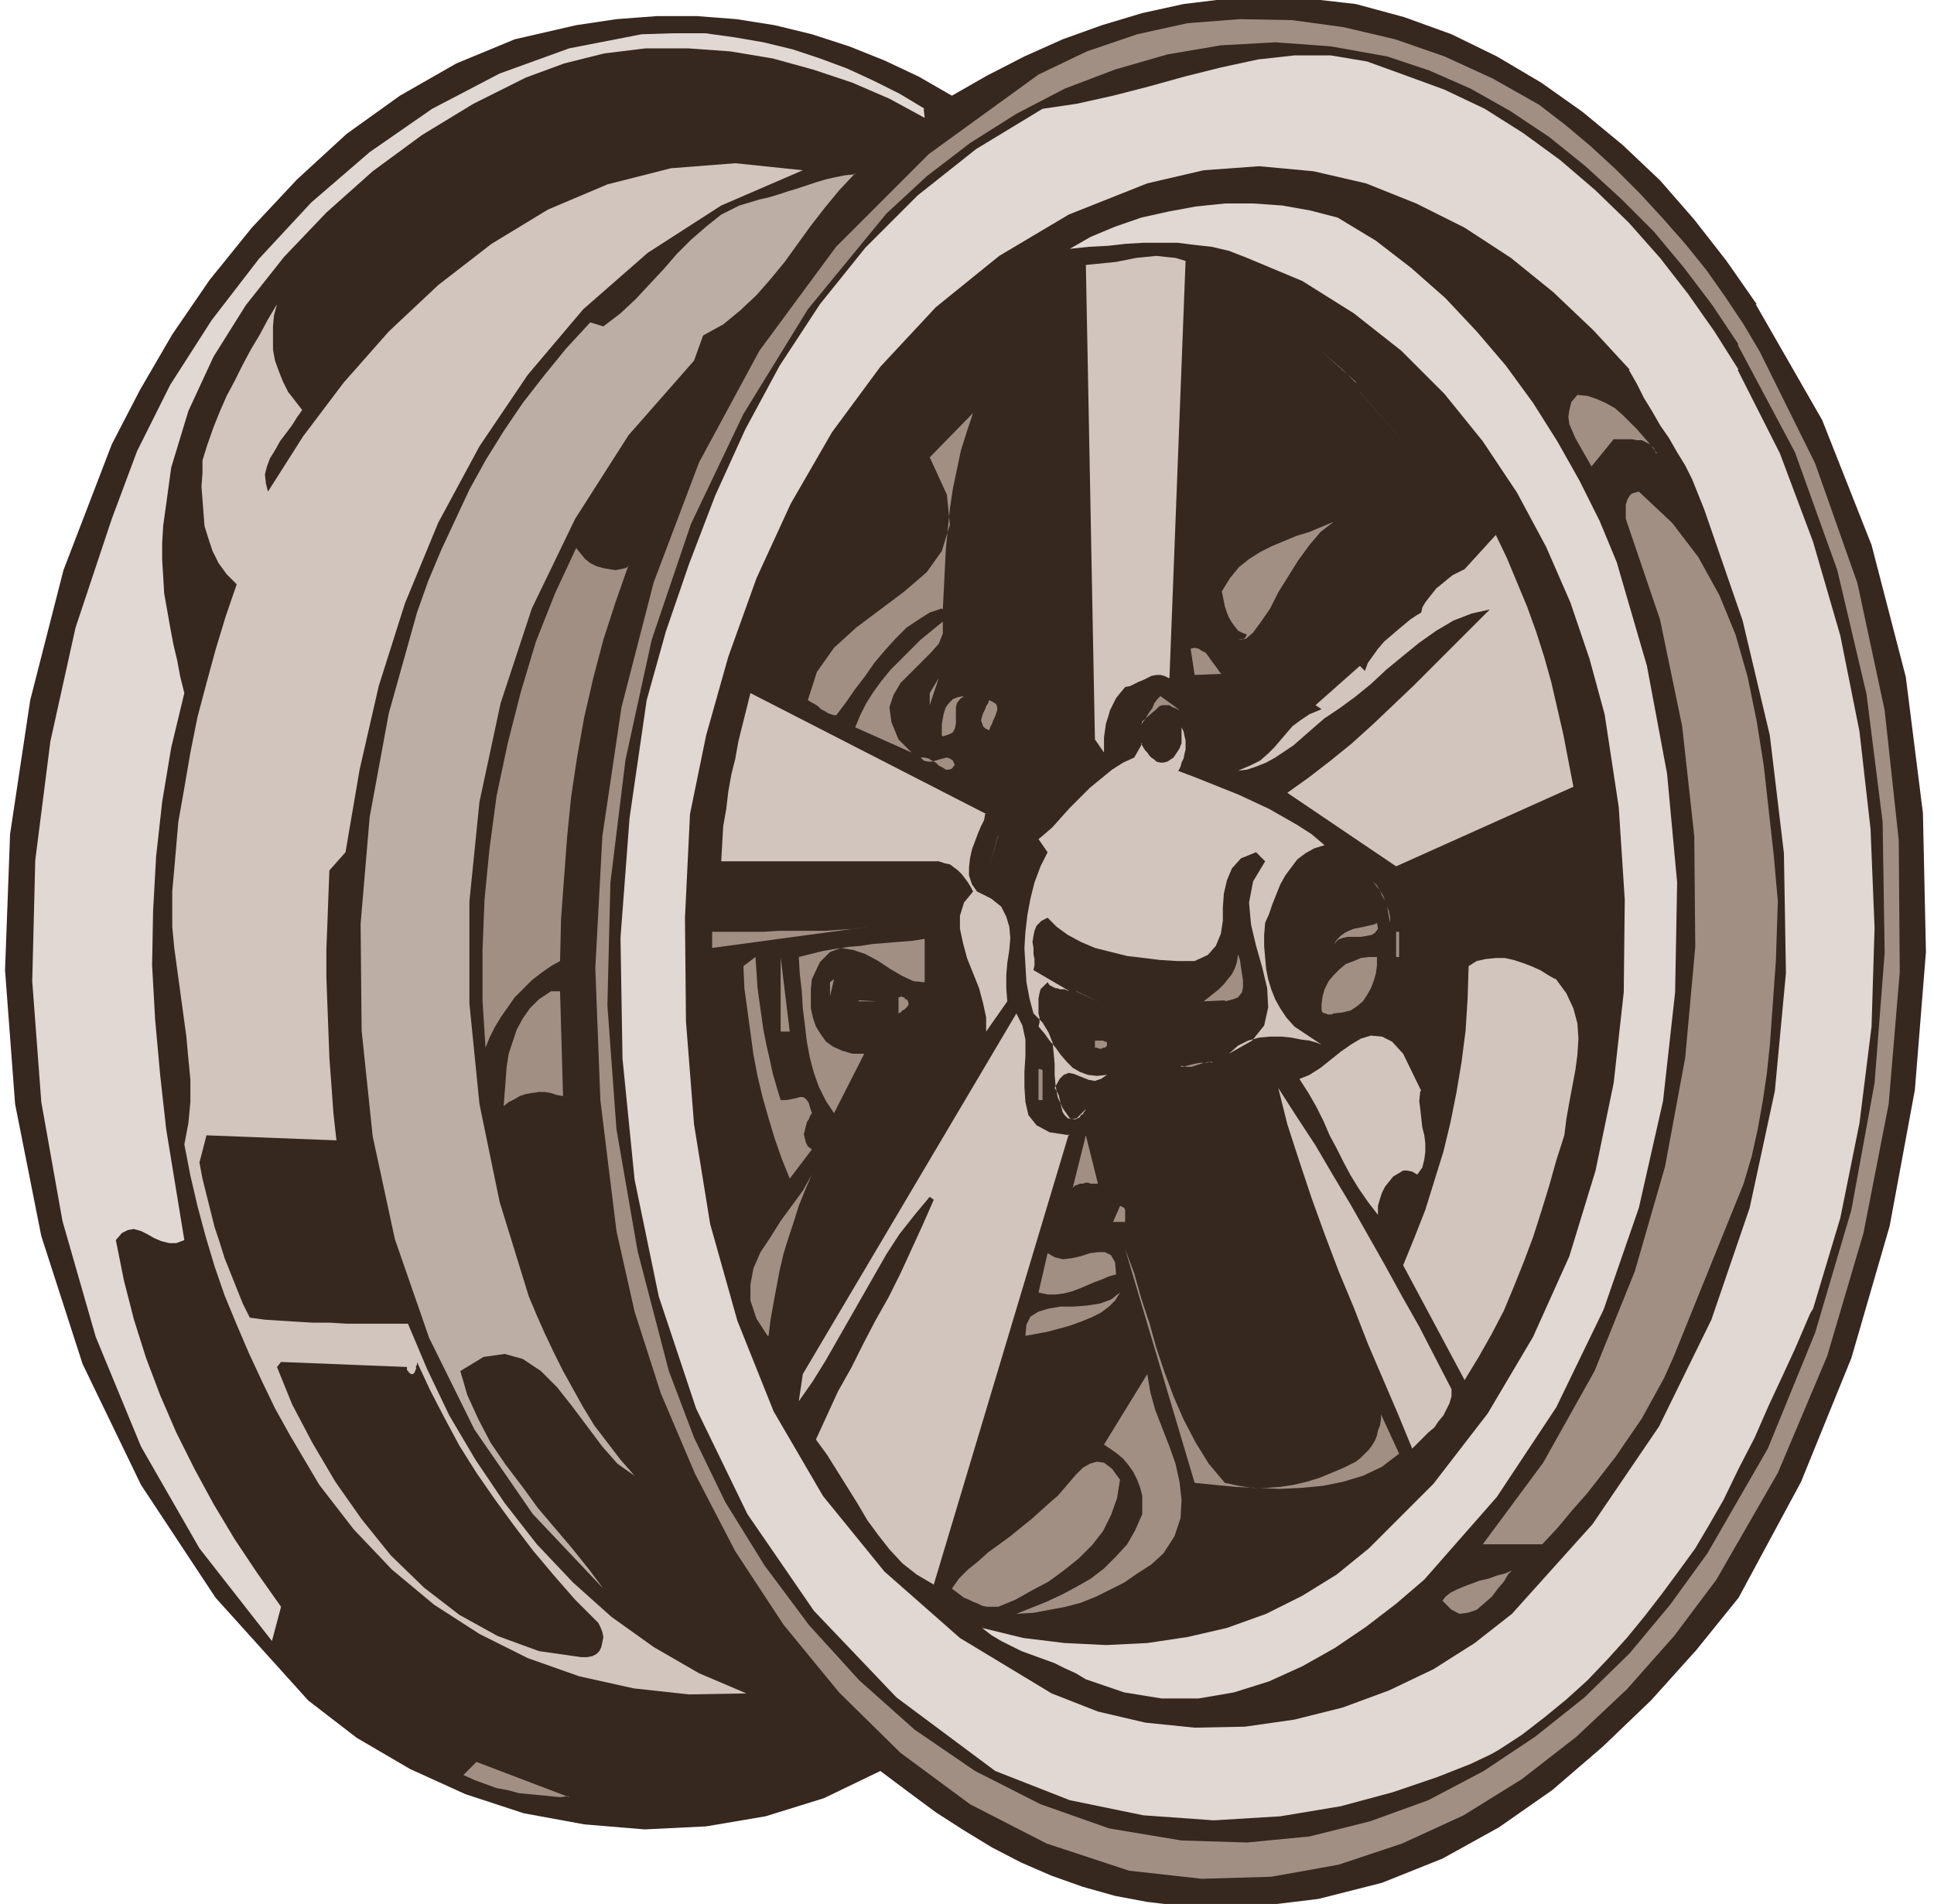 <svg xmlns="http://www.w3.org/2000/svg" fill-rule="evenodd" height="252" preserveAspectRatio="none" stroke-linecap="round" viewBox="0 0 1920 1890" width="256"><style>.pen1{stroke:none}.brush2{fill:#36271f}.brush3{fill:#a18f84}.brush4{fill:#e1d8d3}.brush5{fill:#d1c5be}</style><path class="pen1 brush2" fill-rule="nonzero" d="m1743 302 66 115 49 124 34 131 17 135 3 138-11 137-25 135-38 131-50 123-62 115-42 52-45 50-48 46-50 43-53 37-56 31-60 24-63 16-66 8-70-1-34-4-32-6-32-9-31-11-30-13-29-15-28-17-28-18-27-20-28-21-56 27-58 18-59 10-61 3-60-5-60-11-58-19-55-25-53-31-48-37-92-102-74-112-58-120-41-127-26-131L5 963l5-135 20-133 33-129 48-125 28-54 32-55 37-54 42-52 45-48 49-45 53-38 56-32 58-24 61-14 40-6 40-3h40l39 3 38 6 37 9 37 12 35 14 34 16 33 19 35-20 37-19 38-17 39-14 40-12 41-9 41-5 43-2 43 2 44 5 48 13 47 17 45 22 44 26 41 29 40 33 37 35 34 39 32 41 30 43z"/><path class="pen1 brush3" fill-rule="nonzero" d="m1747 349 55 111 42 119 27 126 14 129 1 131-11 131-25 128-36 122-49 116-61 106-42 56-47 53-50 47-54 42-58 36-61 28-63 21-67 12-69 2-72-8-82-27-76-39-69-51-61-60-55-67-48-73-40-77-34-80-26-81-18-80-16-130-5-131 7-131 19-128 32-124 45-119 60-111 76-103 92-92 109-79 48-23 50-17 50-11 52-4 52 1 51 7 51 12 49 17 48 22 46 26 26 20 25 21 25 23 24 24 23 25 22 25 21 26 19 27 18 27 16 27z"/><path class="pen1 brush4" fill-rule="nonzero" d="m917 108 1 9-35-19-37-16-39-13-40-11-42-7-42-3h-42l-41 5-40 10-38 14-52 26-51 31-49 36-46 41-42 44-38 48-32 51-25 54-17 56-8 58-1 17v17l1 16 1 17 3 17 3 17 3 16 4 17 3 16 4 16-13 54-9 54-6 54-3 54-1 54 3 54 5 55 6 54 9 55 9 55-8 3h-7l-8-2-7-3-7-4-6-3-7-2-6 1-6 3-6 7 8 40 10 39 12 38 14 37 16 37 18 36 19 35 21 35 22 33 24 34-9 34-72-92-58-101-45-109-33-115-21-118-9-120 3-120 15-118 25-113 36-108 25-67 33-66 41-64 47-61 52-56 58-50 62-43 67-35 69-25 72-14 32-1h31l29 4 29 5 29 7 27 9 27 10 26 12 26 13 25 15z"/><path class="pen1 brush2" fill-rule="nonzero" d="m1725 342 57 107 42 117 29 123 16 127 2 130-10 129-23 126-36 122-47 115-60 104-37 51-40 48-45 44-49 39-51 34-55 29-58 21-60 15-62 6-65-2-72-12-68-24-65-33-60-41-55-49-50-55-44-59-39-63-31-64-25-66-31-119-21-121-9-123 3-122 15-122 26-119 39-115 52-109 64-104 78-95 40-37 43-33 46-29 48-25 50-19 52-15 53-9 54-3 55 4 56 10 42 14 41 18 39 22 39 26 36 29 35 32 33 33 30 36 28 37 26 39z"/><path class="pen1 brush4" fill-rule="nonzero" d="m1725 367 42 83 33 88 27 93 19 95 11 97 4 98-3 98-12 96-19 94-27 90-3 5-6 14-9 21-12 26-14 30-14 32-16 31-15 31-15 26-13 22-16 22-17 23-17 22-18 22-19 21-20 21-21 19-22 18-22 17-23 15-7 4-21 10-33 13-44 15-52 14-60 10-66 4-70-5-73-15-74-29-98-73-82-86-66-96-51-105-37-111-24-116-12-120-2-120 9-119 17-117 19-68 23-67 26-68 30-66 34-63 40-61 45-56 52-52 58-46 66-40 34-5 36-8 35-9 36-10 36-9 37-8 36-4h36l36 6 36 13 41 15 40 19 38 24 37 27 35 30 33 32 31 35 28 36 26 37 24 38z"/><path class="pen1 brush5" fill-rule="nonzero" d="m797 169-81 35-73 47-64 56-55 65-48 71-41 76-33 80-26 82-19 83-14 82-16 18-1 26-1 27-1 26v27l1 27 1 26 1 27 2 27 2 28 3 27-129-5-7 27 3 16 4 16 4 16 4 16 5 15 5 16 6 15 6 15 6 15 7 14 15 2 15 1 16 1 17 1h17l16 1h61l19 45 22 46 26 44 29 43 32 41 36 38 38 34 42 30 45 26 47 20-57 1-55-6-54-12-51-18-48-24-45-29-42-35-38-40-34-44-29-49-15-27-13-27-13-28-12-28-12-29-10-29-9-30-8-30-7-30-6-31 4-21 2-21v-22l-2-21-2-22-3-22-3-22-3-22-3-22-2-21v-35l3-34 3-35 6-34 6-35 7-35 9-34 9-33 10-33 11-32-10-10-8-11-6-12-4-12-4-13-1-13-1-13-1-13 1-13v-13l5-16 6-17 6-15 7-16 8-15 8-16 8-15 9-15 8-15 9-15-3 11-1 11v23l2 11 4 11 4 10 5 10 7 9 7 9-5 7-5 8-6 8-6 8-5 9-5 8-3 8-2 8 1 9 2 8 35-55 40-53 45-51 49-46 53-41 56-34 59-25 63-16 64-5 67 7z"/><path class="pen1 brush2" fill-rule="nonzero" d="m1617 367 8 14 7 14 8 13 8 14 9 13 8 14 8 13 7 14 6 15 6 15 38 110 27 114 14 117 2 119-11 117-25 116-38 111-52 106-66 97-80 89-37 29-41 26-44 21-46 17-48 12-49 7-50 1-49-5-47-11-46-18-91-55-75-66-61-75-49-84-36-90-27-96-16-99-8-102-1-103 5-103 16-78 22-78 28-78 34-74 41-71 48-65 55-59 63-51 69-41 78-31 56-13 55-4 54 5 52 12 50 20 48 24 46 30 42 34 40 38 36 39z"/><path class="pen1" fill-rule="nonzero" style="fill:#bdaea5" d="m849 172-16 17-14 17-14 18-13 18-13 18-14 17-14 16-16 15-17 14-20 11-9 25-65 74-53 83-43 89-31 94-21 98-10 99v101l10 100 20 97 29 94 8 19 8 18 9 19 9 18 10 18 10 18 11 18 13 17 13 17 14 16-17-12-15-17-15-20-15-20-15-19-16-16-18-12-18-5-21 3-23 14 7 24 11 24 12 23 15 22 16 21 16 22 17 20 17 20 16 20 15 20-70-74-58-84-45-91-34-98-22-102-11-105-1-106 9-106 19-103 28-100 11-31 13-31 14-30 14-30 16-29 18-29 19-28 21-27 22-27 24-26 13 4 17-13 15-14 14-15 14-15 13-15 14-14 15-13 15-12 18-9 20-6 9-2 10-3 9-3 10-3 9-3 9-3 10-3 9-2 10-2 10-1z"/><path class="pen1 brush4" fill-rule="nonzero" d="m1605 558 30 103 20 107 10 108-2 109-12 108-24 106-35 101-47 97-59 89-72 82-28 24-30 23-31 21-32 18-33 15-35 11-35 6h-37l-37-6-38-13-10-6-11-5-10-5-11-4-11-4-11-4-10-5-10-5-10-6-9-7 41 10 41 5 41 2 41-2 40-6 39-9 39-14 36-18 34-21 32-26 64-64 54-70 45-76 36-80 26-85 18-87 10-90 1-92-6-92-14-92-15-55-19-56-24-55-29-54-34-51-38-47-43-43-47-37-51-32-55-23-18-7-17-4-18-2-16-2h-34l-17 1-18 2-19 1-19 2 21-12 24-10 26-9 27-6 27-5 29-3h28l29 2 28 5 27 7 38 23 35 27 34 30 31 33 29 34 27 37 24 38 22 39 20 40 17 41z"/><path class="pen1 brush5" fill-rule="nonzero" d="m1160 673-4-2-4-1h-4l-5 1-4 2-4 2-5 2-4 2-4 2-5 1-5 6-4 5-3 6-3 6-2 7-2 6-1 7-1 7v15l-9-13-9-471 10-1 10-1 10-1 10-2 10-2 10-1 10-1 9 1 10 1 10 3-16 414z"/><path class="pen1 brush3" fill-rule="nonzero" d="m1346 379-34-30 21 18 13 13zm3 9 58 66-57-65zm295 62-2-5-4-4-4-2-4-2h-5l-5-1h-18l-22 27-4-7-4-7-4-7-4-7-3-7-3-7-1-7 1-7 2-8 6-7 10 1 9 3 9 4 9 5 8 7 7 7 7 7 7 8 7 8 6 8zM935 604l-12 4-11 7-12 8-11 11-10 11-11 13-9 13-10 13-9 13-9 12-1 1h-2l-3-1-3-1-3-2-4-2-3-3-3-2-4-2-3-2 9-28 17-24 22-20 24-18 24-18 22-19 15-21 8-26-3-30-17-37 43-44-6 18-6 19-4 19-4 19-3 20-2 20-2 20-1 20-1 20-1 20zm830 290-1 30-1 30-2 28-2 28-2 28-3 28-4 27-5 28-6 27-8 27-70 173-9 20-11 20-11 20-13 19-13 19-14 18-14 18-15 17-15 18-15 16h-59l60-81 51-91 40-99 30-104 20-108 10-110-1-110-12-109-22-106-34-100v-14l1-3 1-3 2-3 2-2 3-1 4-1 33 31 26 34 21 38 16 39 12 42 9 44 7 44 5 45 5 45 4 45v-1zm-441-376-13 10-11 13-11 15-10 16-10 16-8 16-9 13-8 11-7 6-8 1h4l1-1h1l1-1 1-1v-1l1-1-5-2-4-2-3-4-3-4-3-5-2-5-2-6-1-5-1-5-1-5 8-13 9-11 10-8 11-7 12-6 12-5 12-5 13-4 12-5 12-5z"/><path class="pen1 brush5" fill-rule="nonzero" d="m1562 781-176 79-108-73 21-15 22-17 21-17 21-19 20-19 20-19 20-20 19-19 19-19 18-18-18 4-18 7-17 10-17 12-16 13-17 14-15 14-16 13-15 11-15 10-7 6-8 7-8 7-8 7-9 6-9 6-9 5-10 4-9 3-9 1 12-5 10-5 8-7 6-6 6-7 6-7 6-7 8-6 9-6 12-5-6-4 44-39 5 5 3-8 5-7 5-7 6-7 7-6 7-6 6-5 6-5 6-4 5-3 1-5 3-5 3-4 4-5 4-5 5-4 6-5 5-4 6-3 6-3-4-3 4 3 31-34 11 23 10 24 10 24 9 25 8 25 7 25 6 26 6 26 5 26 5 26z"/><path class="pen1 brush3" fill-rule="nonzero" d="m624 561-13 37-12 37-10 38-9 39-7 39-6 40-4 40-3 40-3 41-1 42-9 5-10 7-9 7-8 8-9 9-7 10-7 10-6 10-5 10-4 10-3-47v-49l2-51 5-51 7-52 11-52 13-51 15-50 19-48 21-45 4 5 5 6 5 4 6 3 7 2 6 1 6 1 5-1 5-1 3-2zm268 173 13 13-56-25 5-12 6-12 7-11 8-11 9-11 10-10 10-10 10-10 11-9 11-9v12l-4 10-8 9-10 10-10 10-10 10-7 12-4 12 2 15 7 17zm320-65-26 1-4-26 4-1 4 1 3 2 4 2 3 4 2 3 3 4 3 4 2 3 3 4zm-289 31 9-27-9 15v12z"/><path class="pen1 brush5" fill-rule="nonzero" d="m978 808-1 6-3 6-3 7-3 8-3 8-2 9-1 9v8l3 9 5 7 14 7 10 8 5 10 3 10 1 11-1 12-2 13-1 12v13l1 13-21 30v-14l-3-14-4-15-6-15-6-15-4-15-3-14v-13l4-13 9-11-2-4-3-5-3-4-3-4-4-4-4-3-4-3-5-1-6-2H716l1-18 1-17 3-17 2-17 3-17 4-16 3-17 4-16 4-16 4-16 234 120z"/><path class="pen1 brush3" fill-rule="nonzero" d="M935 730v-11l1-6 1-5 2-6 3-4 4-4 5-2 6-1-4 3-3 4-1 4v16l-1 5-2 4-4 2-6 2zm234-27 2 2-2-1-2-1-3-1-3-2h-7l-3 1-3 3-14 12-1 3 1-1 2-3 2-3 3-5 3-4 2-5 3-4 3-3 18 13zm-187 22-4-2-2-2-1-3-1-3 1-4 1-3 2-4 1-3 2-3 1-3 4 2 3 2 1 3v3l-1 3-1 3-2 4-1 3-2 4-1 3z"/><path class="pen1 brush5" fill-rule="nonzero" d="m1169 765 16 6 15 6 15 6 15 6 15 7 15 7 14 8 14 8 14 9 13 11-10 3-9 5-8 6-6 8-6 8-5 9-4 10-4 10-3 9-4 9-1 12v11l1 12 1 11 2 10 3 10 4 10 5 9 6 9 8 9 27 18-5-2-7-2-8-1-10-2-10-1h-11l-11 1-11 3-10 5-9 8 23-13 12-15 4-18-1-19-5-21-6-21-5-21-2-22 4-21 12-20-9-9-15 6-9 10-5 12-3 13-1 14v13l-2 13-5 12-8 9-13 6h-17l-17-1-16-2-17-2-16-4-16-4-14-6-13-7-11-8-9-9-6 3-5 5-2 5-1 5-1 6 1 6v6l1 5v6l-1 5 36 21-3-1-2-1h-5l-2-1h-2l-2-1-2-1-2-1-2-3-4 4-3 3-1 4-1 5v15l1 4v5l-1 4 6 7 5 7 6 7 5 7 6 7 6 6 7 4 8 3 9 1 10-1-6 4-6 2-6-1-5-2-5-2-5-2-5-1-5 2-4 4-5 9 2 3 2 4 1 4 1 5 1 4 1 4 2 3 3 3 4 1 5-1 9-9-1 2-1 1-1 2-2 1-1 2-2 1-2 1h-4l-2-1-7-10-5-11-2-11-1-11v-11l-1-11-1-10-4-10-6-10-9-9-4-15-3-16-1-17-1-17 1-16 2-17 3-16 4-16 6-16 7-14-9-13 6-5 8-7 8-9 9-10 10-10 10-10 11-9 11-9 11-7 11-5 8-14h-1v1l1 1 1 2 2 3 2 2 2 3 2 2 3 2 2 2 4 1h3l4-1 3-2 3-2 2-3 2-3 2-3 1-3 1-2v-16l2 4 1 5 1 4v9l-1 4-1 5-2 4-1 4-2 4z"/><path class="pen1 brush3" fill-rule="nonzero" d="m948 759-3 4-3 1h-3l-3-2-4-2-3-3-4-2-3-2-4-1h-4l3 3 4 1h4l4-1 3-1 4-1 4-1 3 1 3 2 2 5zm43 70-9 31 9-30zm389 87v-5l-1-6-2-5-2-6-2-5-3-5-3-5-4-4-4-4-4-3 4 3 4 4 3 4 4 5 2 5 3 5 2 6 1 5 1 6 1 5zm-592-43 135 4-135-4zm91 43h39-38zm488 0 1 6-3 4-3 2-5 1-6 1h-13l-5 1-5 2-4 5 3-5 4-4 4-3 4-2 5-2 5-1 5-1 4-1 5-1 5-2zm-660 25v-16h50l16-1h46l14-1 15-1 14-2-155 21zm678-16h4v25h-3v-25zm-468 50-10-1-11-5-12-7-12-8-13-7-12-4-12-2-11 4-10 10-8 17-1 10v19l2 9 3 9 5 8 5 7 7 5 9 4 10 3h12l-30 59-8-12-7-14-5-14-4-15-3-16-2-17-2-16-1-17-2-17-1-17 12-3 12-3 12-2 13-2 12-1 13-2 13-1 12-1 13-1 13-2v43zm299 18-21 1 5-4 5-4 5-4 5-5 4-5 4-5 3-6 2-6 1-7v-7 6l2 6 1 7 1 7 1 6v7l-1 5-4 5-5 2-8 2zm-441 99h6l5-1 5-1 3-1h3l2 1 2 2 2 3 1 4 2 6-2 3-1 3-2 3-1 4-1 4-1 4 1 4 1 4 2 4 4 3-22 29-8-20-7-20-6-20-6-21-5-21-4-21-3-22-3-22-3-22-1-22 12-9 1 15 1 15 2 15 2 14 2 14 3 15 3 13 3 14 4 14 4 13z"/><path class="pen1 brush3" fill-rule="nonzero" d="M775 1024v-74l9 74h-9zm592-74v8l-1 8-2 7-3 8-4 7-4 6-6 5-6 4-8 2-9 1-2 1h-4l-2-1h-1l-2-1-1-2v-6l1-8 2-7 4-8 5-6 6-6 6-5 8-3 7-3 8-1h9z"/><path class="pen1 brush5" fill-rule="nonzero" d="m1544 971 11 15 7 15 4 15 1 15-1 16-2 15-3 16-3 16-3 17-2 16-8 25-7 25-8 26-8 25-9 24-10 25-10 24-12 23-13 23-14 23-61-114 11-27 11-28 9-29 9-29 7-29 6-30 5-30 4-31 2-32 1-32 8-5 9-2 10-1h9l9 2 9 3 8 3 9 4 8 5 7 4z"/><path class="pen1 brush3" fill-rule="nonzero" d="m824 989 4-17-4 3v15zm-265 99-6-1-6-2-6-1h-6l-7 1-6 1-6 2-5 3-6 3-5 4 1-13 1-13 1-13 2-13 4-12 4-12 6-11 7-10 9-9 12-8h9l3 105zm509-104 22 10-21-10zm-167 9 1 3v1l-1 2-1 1-1 1-1 1-2 1-1 1-1 1-2 1v-16h1l2-1 1 1h2v1l1 1h1l1 1v1zm-49 0 19 1h-18zm252 4h26-25z"/><path class="pen1 brush5" fill-rule="nonzero" d="m1061 1126-134 447-17-10-14-11-13-14-11-14-11-15-10-17-10-16-10-16-10-16-11-15 11-24 11-24 13-23 12-24 12-23 13-23 12-24 11-24 11-24 11-25-4-3-15 18-15 19-13 20-12 21-12 21-12 21-12 21-12 21-13 21-14 20 4-27 212-358 6 12 3 14v16l-1 16v15l1 15 3 13 8 10 13 7 20 3zm349-43-1 10 1 8 1 9 1 9 2 8 1 8v8l-1 8-2 8-5 7-5-3-5-1h-4l-5 3-5 3-4 5-4 5-3 6-2 6-2 7v9l-10-13-9-13-8-13-7-13-7-14-7-13-6-14-7-14-8-14-9-14 10-4 11-7 10-8 10-8 10-7 10-6 10-3 11 1 10 5 11 12 18 37z"/><path class="pen1 brush3" fill-rule="nonzero" d="M1099 1036v2l-1 1-1 1h-2l-1 1h-3l-2-1h-2v-7h8l2 1h1l1 1v2zm104 18h-2l-3 1h-3l-3 1-3 1-3 1-3 1h-6l-4-1-1 1h3l3-1 4-1 4-1 5-1h5l4-1 4 1zm-172 7 4 1v30h-4v-30z"/><path class="pen1 brush5" fill-rule="nonzero" d="M1441 1378v8l-2 7-3 6-3 6-5 6-4 6-6 5-5 5-6 6-5 5-14-34-15-35-15-35-14-36-15-36-14-37-13-36-12-36-12-37-9-36 18 28 19 29 17 29 18 30 17 30 17 30 17 31 17 30 16 31 16 31z"/><path class="pen1 brush3" fill-rule="nonzero" d="M1090 1175h-7l-3-1h-2l-3 1h-3l-2 1-3 1-2 2 13-52 12 48zm-328 151-11-17-6-18v-16l3-16 7-16 10-15 10-16 11-15 11-15 9-16-7 16-6 15-5 16-5 15-5 16-4 17-3 16-3 16-3 17-2 16zm355-113h-12l7-16 2 1 2 1 1 2v12zm-49 0h19-18zm40 52-7 2-7 3-8 3-7 3-7 3-8 3-8 2-8 1h-8l-9-2 9-39 7 4 8 2 9-1 9-2 9-3 8-1h7l6 3 4 7 1 12zm108 207 14 3 14 2h13l14-1 13-2 13-3 13-4 12-5 12-5 12-6 5-4 4-4 4-4 3-4 3-5 2-5 1-5 2-5 1-6v-5l18 39-17 13-19 9-20 6-20 4-21 2-22 1-21-1-22-1-21-2-20-2-69-232 9 24 7 25 8 24 7 25 8 24 9 24 10 23 12 23 13 21 16 19zm-104-189-5 8-6 6-8 6-10 5-10 4-11 4-11 3-11 3-11 2-11 2 1-11 4-8 8-5 10-3 12-2h13l13-1 13-2 11-4 9-7z"/><path class="pen1 brush2" fill-rule="nonzero" d="M404 1357v3l1 1 1 1v1h1l1 1h2l1-1 1-1v-1l1-2v-3l1-1v-3l13 28 14 27 15 28 17 27 18 26 19 26 19 25 21 25 21 24 23 23 2 4 2 5 1 5-1 5-1 5-2 4-3 3-4 2-5 1h-6l-42-6-41-15-38-21-35-27-33-32-29-36-26-37-23-39-20-38-15-37 4-5 126 5z"/><path class="pen1 brush3" fill-rule="nonzero" d="m1155 1542-12 11-14 9-13 9-14 7-14 7-15 6-15 4-16 3-16 3-17 1 15-6 15-6 15-7 15-8 14-8 13-10 12-12 11-12 8-14 7-16v-18l-2-8-3-8-4-8-5-7-5-6-6-5-7-5-6-4 43-70 3 18 5 18 7 18 7 18 6 17 4 18 2 18-1 18-6 18-11 17z"/><path class="pen1 brush3" fill-rule="nonzero" d="m1112 1468-3 19-6 17-8 16-11 14-13 13-15 12-15 11-17 9-16 9-17 7h-11l-5-1-4-2-5-2-4-2-5-2-4-3-4-3-4-3 7-10 9-9 10-8 10-9 11-8 11-8 11-9 10-8 10-9 10-9 6-5 6-7 6-7 6-7 7-7 7-4 7-2 7 1 8 6 8 11zm320 121 3-4 5-4 6-3 7-3 8-3 8-3 9-2 8-3 8-2 7-3-4 4-4 7-6 7-6 8-8 7-7 6-9 3-8 1-8-4-9-9zm-868 194-8 1-10-1-10-1-11-1-10-1-11-3-11-2-11-4-11-4-11-5 13-13 92 35z"/></svg>
